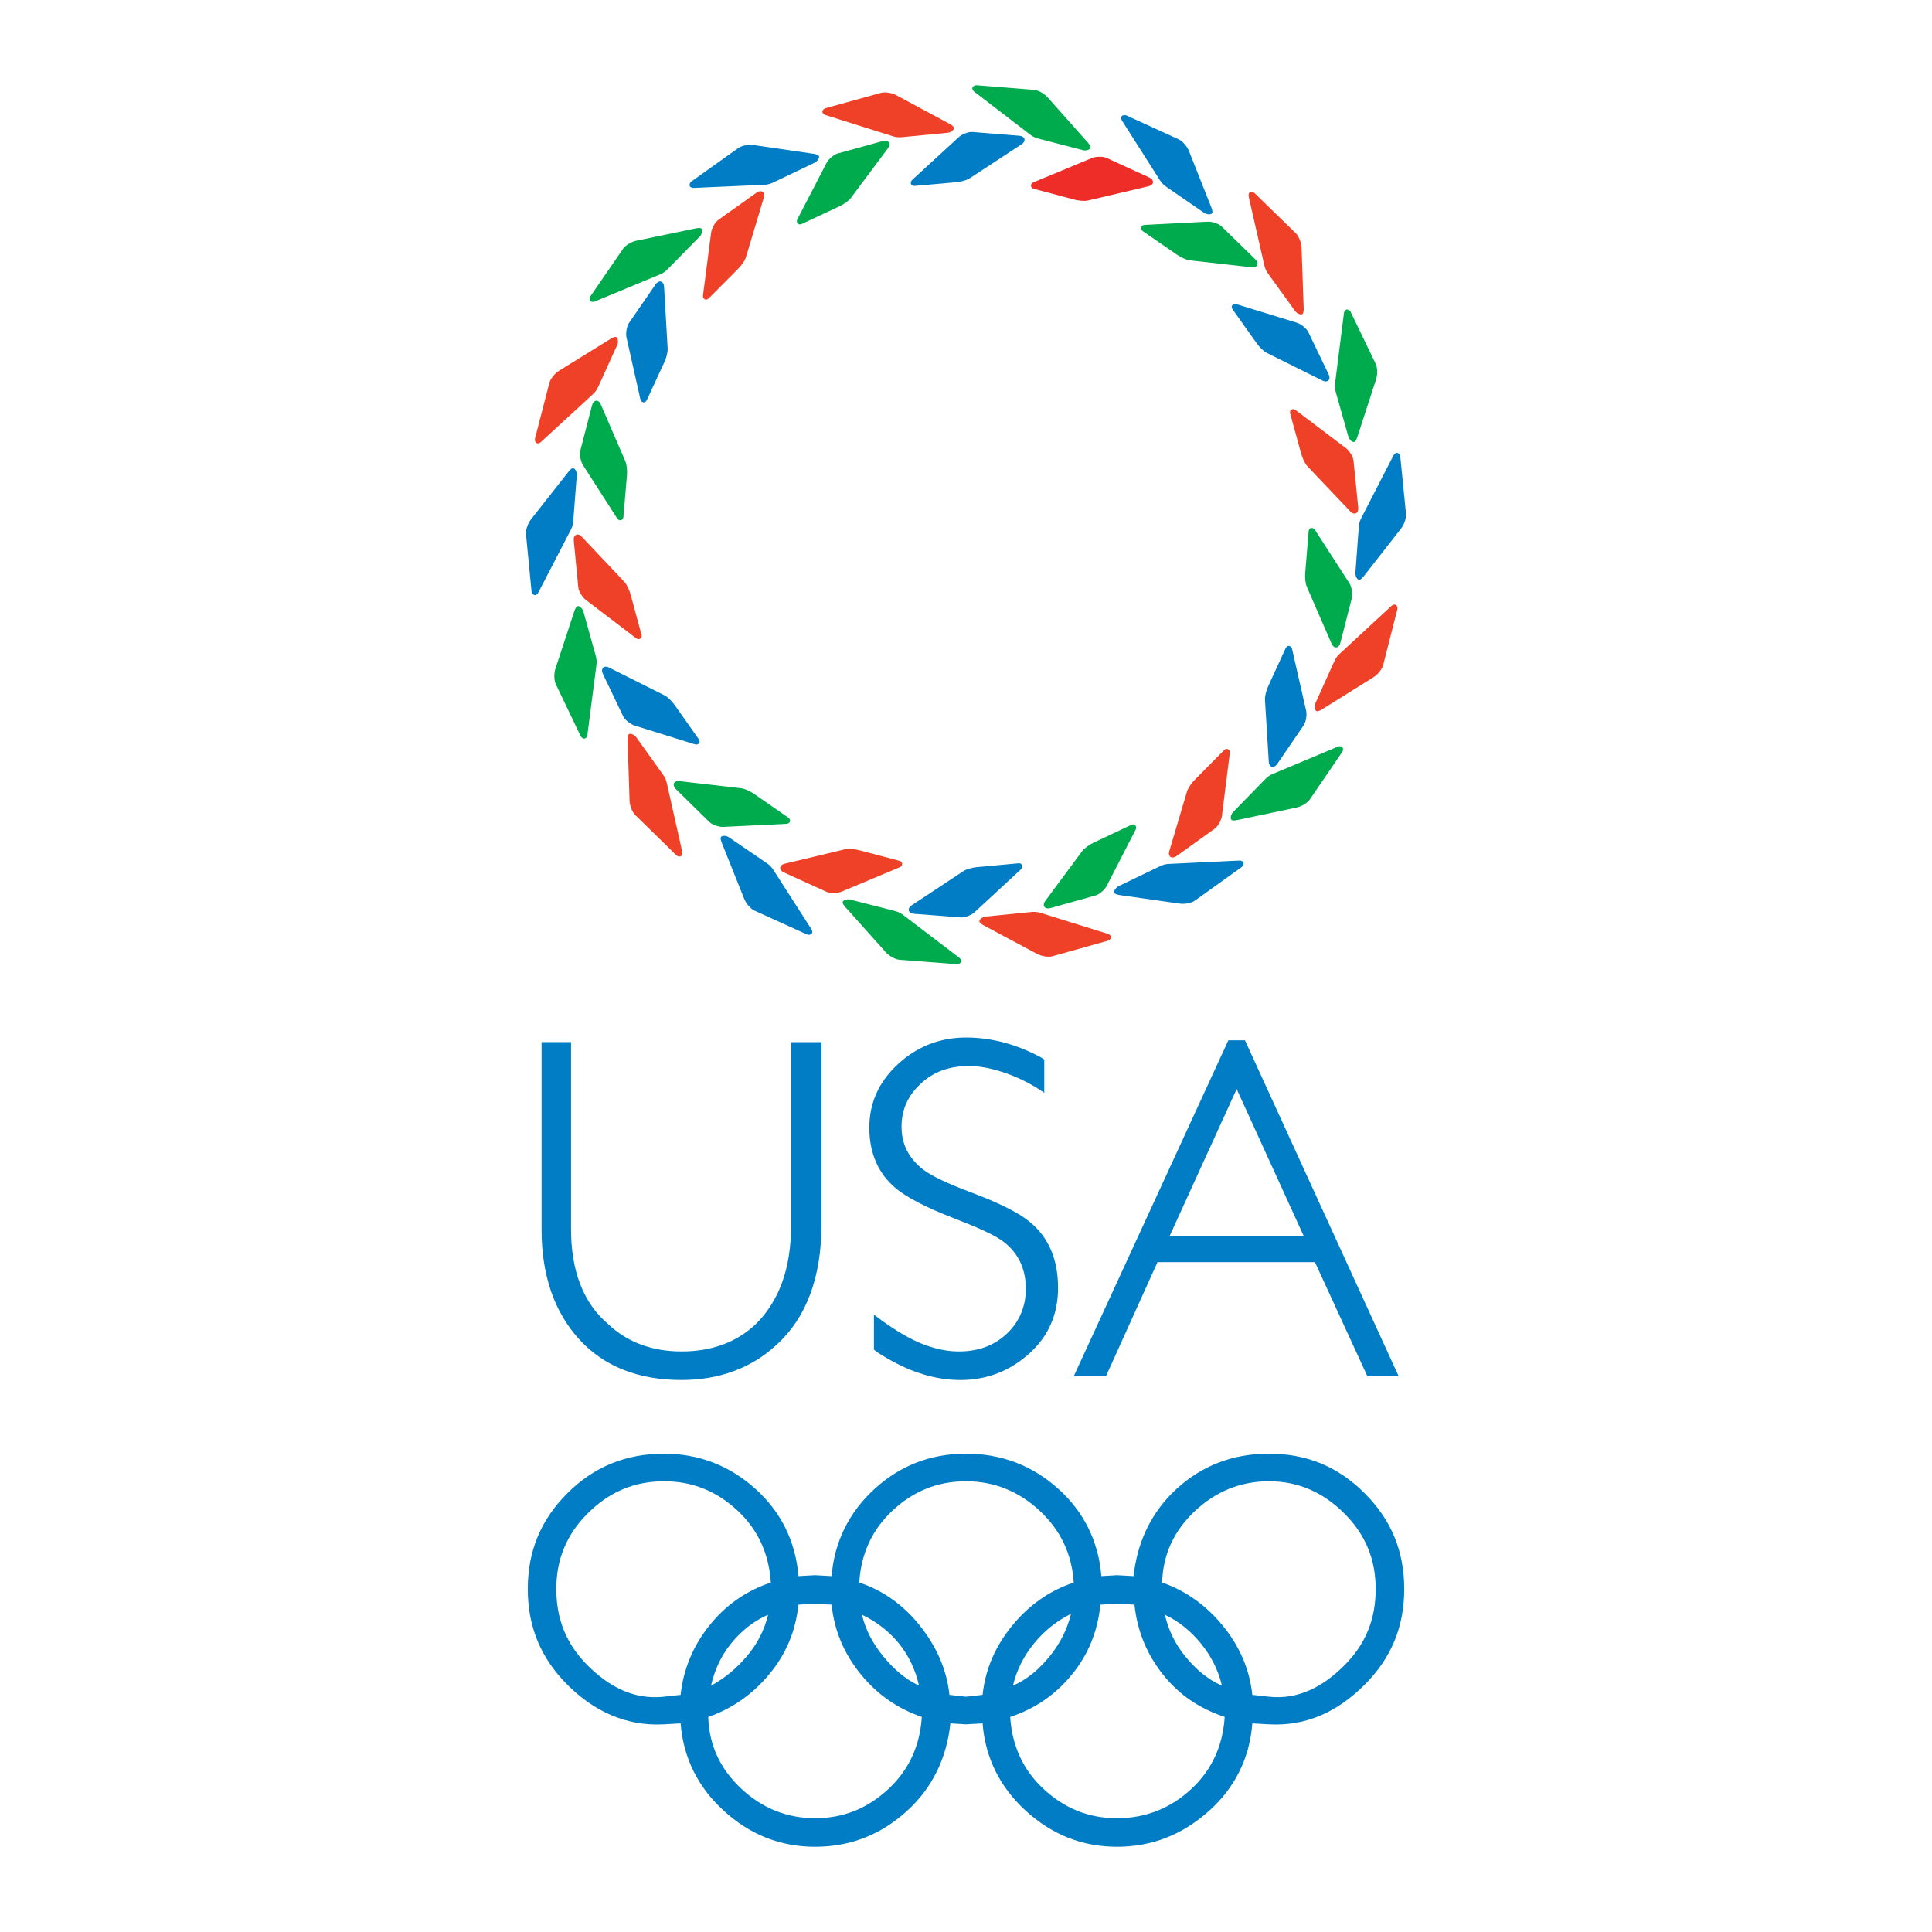 <?xml version="1.0" encoding="utf-8"?>
<!-- Generator: Adobe Illustrator 13.0.0, SVG Export Plug-In . SVG Version: 6.00 Build 14948)  -->
<!DOCTYPE svg PUBLIC "-//W3C//DTD SVG 1.0//EN" "http://www.w3.org/TR/2001/REC-SVG-20010904/DTD/svg10.dtd">
<svg version="1.0" id="Layer_1" xmlns="http://www.w3.org/2000/svg" xmlns:xlink="http://www.w3.org/1999/xlink" x="0px" y="0px"
	 width="192.756px" height="192.756px" viewBox="0 0 192.756 192.756" enable-background="new 0 0 192.756 192.756"
	 xml:space="preserve">
<g>
	<polygon fill-rule="evenodd" clip-rule="evenodd" fill="#FFFFFF" points="0,0 192.756,0 192.756,192.756 0,192.756 0,0 	"/>
	<path fill-rule="evenodd" clip-rule="evenodd" fill="#007DC5" d="M101.7,13.543l-4.67-0.376c-0.456-0.039-1.113,0.271-1.356,0.495
		L91,17.958c-0.107,0.097-0.169,0.259-0.109,0.401c0.081,0.187,0.267,0.199,0.43,0.183l4.074-0.363
		c0.426-0.039,1.022-0.176,1.364-0.399l5.172-3.392c0.256-0.169,0.336-0.381,0.272-0.55C102.146,13.684,101.969,13.564,101.7,13.543
		L101.7,13.543z"/>
	<path fill-rule="evenodd" clip-rule="evenodd" fill="#00AB4E" d="M104.523,9.715l4.004,4.5c0.151,0.169,0.359,0.439,0.258,0.584
		c-0.125,0.183-0.499,0.245-0.707,0.191l-4.368-1.131c-0.41-0.106-0.614-0.188-0.945-0.44l-5.563-4.27
		c-0.117-0.092-0.242-0.272-0.175-0.429c0.063-0.145,0.276-0.227,0.408-0.215l5.733,0.458C103.541,8.993,104.154,9.3,104.523,9.715
		L104.523,9.715z"/>
	<path fill-rule="evenodd" clip-rule="evenodd" fill="#00AB4E" d="M125.241,25.869l-3.355-3.27c-0.327-0.321-1.03-0.501-1.36-0.484
		l-6.339,0.324c-0.146,0.006-0.296,0.091-0.34,0.239c-0.057,0.195,0.078,0.323,0.214,0.415l3.368,2.321
		c0.352,0.242,0.898,0.517,1.305,0.563l6.146,0.689c0.305,0.033,0.501-0.079,0.561-0.25
		C125.494,26.261,125.435,26.057,125.241,25.869L125.241,25.869z"/>
	<path fill-rule="evenodd" clip-rule="evenodd" fill="#EF4127" d="M129.858,24.724l0.211,6.019c0.008,0.226-0.004,0.567-0.176,0.614
		c-0.212,0.062-0.54-0.13-0.666-0.303l-2.641-3.659c-0.248-0.343-0.354-0.537-0.447-0.942l-1.558-6.837
		c-0.032-0.146-0.013-0.364,0.139-0.442c0.142-0.072,0.357,0.001,0.451,0.094l4.122,4.013
		C129.562,23.54,129.838,24.169,129.858,24.724L129.858,24.724z"/>
	<path fill-rule="evenodd" clip-rule="evenodd" fill="#007DC5" d="M132.562,37.351l-2.033-4.221
		c-0.197-0.413-0.796-0.823-1.112-0.921l-6.066-1.866c-0.139-0.044-0.31-0.016-0.401,0.108c-0.12,0.165-0.037,0.332,0.059,0.463
		l2.37,3.333c0.248,0.349,0.668,0.793,1.033,0.976l5.539,2.752c0.275,0.136,0.498,0.098,0.612-0.042
		C132.666,37.806,132.68,37.593,132.562,37.351L132.562,37.351z"/>
	<path fill-rule="evenodd" clip-rule="evenodd" fill="#00AB4E" d="M137.292,37.855l-1.862,5.728
		c-0.069,0.216-0.197,0.532-0.374,0.517c-0.222-0.015-0.464-0.307-0.522-0.514l-1.229-4.342c-0.115-0.407-0.148-0.625-0.098-1.038
		l0.877-6.958c0.021-0.148,0.113-0.347,0.282-0.368c0.157-0.019,0.335,0.124,0.392,0.243l2.499,5.181
		C137.419,36.642,137.464,37.327,137.292,37.855L137.292,37.855z"/>
	<path fill-rule="evenodd" clip-rule="evenodd" fill="#EF4127" d="M135.511,50.645l-0.466-4.662
		c-0.044-0.456-0.466-1.046-0.729-1.246l-5.062-3.83c-0.115-0.088-0.284-0.121-0.413-0.035c-0.17,0.113-0.148,0.297-0.104,0.455
		l1.085,3.944c0.113,0.412,0.355,0.974,0.637,1.271l4.262,4.481c0.212,0.223,0.435,0.263,0.59,0.17
		C135.452,51.108,135.538,50.913,135.511,50.645L135.511,50.645z"/>
	<path fill-rule="evenodd" clip-rule="evenodd" fill="#007DC5" d="M139.781,52.739l-3.71,4.744c-0.14,0.178-0.368,0.432-0.53,0.357
		c-0.201-0.09-0.33-0.447-0.314-0.661l0.333-4.5c0.031-0.422,0.075-0.638,0.264-1.008l3.206-6.237
		c0.069-0.132,0.225-0.287,0.391-0.249c0.154,0.036,0.272,0.23,0.285,0.362l0.574,5.724
		C140.316,51.643,140.124,52.301,139.781,52.739L139.781,52.739z"/>
	<path fill-rule="evenodd" clip-rule="evenodd" fill="#00AB4E" d="M133.729,64.146l1.159-4.539c0.115-0.443-0.08-1.143-0.259-1.421
		l-3.444-5.332c-0.078-0.123-0.227-0.21-0.376-0.175c-0.198,0.048-0.242,0.229-0.253,0.393l-0.331,4.076
		c-0.034,0.426,0,1.037,0.163,1.412l2.47,5.67c0.123,0.281,0.318,0.396,0.496,0.361C133.516,64.561,133.662,64.407,133.729,64.146
		L133.729,64.146z"/>
	<path fill-rule="evenodd" clip-rule="evenodd" fill="#EF4127" d="M137.024,67.575l-5.11,3.188c-0.191,0.12-0.494,0.279-0.619,0.154
		c-0.159-0.153-0.157-0.533-0.069-0.729l1.853-4.114c0.174-0.386,0.289-0.575,0.594-0.857l5.147-4.762
		c0.11-0.1,0.309-0.192,0.452-0.1c0.133,0.086,0.177,0.31,0.144,0.438l-1.42,5.574C137.902,66.728,137.496,67.281,137.024,67.575
		L137.024,67.575z"/>
	<path fill-rule="evenodd" clip-rule="evenodd" fill="#007DC5" d="M127.432,76.22l2.644-3.868c0.26-0.377,0.316-1.102,0.243-1.424
		l-1.41-6.188c-0.031-0.142-0.142-0.275-0.294-0.293c-0.203-0.022-0.306,0.133-0.372,0.282l-1.706,3.717
		c-0.179,0.389-0.355,0.975-0.33,1.383l0.379,6.173c0.02,0.306,0.164,0.48,0.342,0.509C127.09,76.537,127.281,76.443,127.432,76.22
		L127.432,76.22z"/>
	<path fill-rule="evenodd" clip-rule="evenodd" fill="#00AB4E" d="M129.355,80.57l-5.894,1.245c-0.221,0.047-0.56,0.094-0.635-0.067
		c-0.097-0.199,0.035-0.555,0.185-0.709l3.149-3.231c0.296-0.303,0.468-0.44,0.852-0.603l6.467-2.712
		c0.138-0.056,0.356-0.075,0.459,0.061c0.095,0.127,0.061,0.352-0.015,0.46l-3.243,4.751
		C130.471,80.075,129.898,80.456,129.355,80.57L129.355,80.57z"/>
	<path fill-rule="evenodd" clip-rule="evenodd" fill="#EF4127" d="M117.383,85.409l3.808-2.729c0.373-0.266,0.674-0.927,0.716-1.254
		l0.793-6.297c0.02-0.144-0.037-0.307-0.176-0.376c-0.183-0.09-0.332,0.021-0.445,0.138l-2.876,2.908
		c-0.301,0.304-0.667,0.794-0.783,1.186l-1.758,5.93c-0.086,0.294-0.01,0.508,0.147,0.596
		C116.952,85.589,117.164,85.566,117.383,85.409L117.383,85.409z"/>
	<path fill-rule="evenodd" clip-rule="evenodd" fill="#007DC5" d="M117.7,90.155l-5.963-0.848c-0.225-0.032-0.559-0.104-0.574-0.28
		c-0.022-0.22,0.223-0.509,0.416-0.603l4.065-1.958c0.382-0.184,0.591-0.253,1.006-0.274l7.005-0.334
		c0.148-0.006,0.36,0.052,0.41,0.214c0.046,0.152-0.063,0.351-0.172,0.428l-4.673,3.354C118.917,90.071,118.25,90.232,117.7,90.155
		L117.7,90.155z"/>
	<path fill-rule="evenodd" clip-rule="evenodd" fill="#00AB4E" d="M104.794,90.602l4.513-1.261c0.441-0.122,0.95-0.64,1.102-0.934
		l2.901-5.645c0.067-0.129,0.069-0.302-0.036-0.414c-0.141-0.147-0.319-0.095-0.466-0.023l-3.698,1.748
		c-0.386,0.183-0.898,0.518-1.142,0.846l-3.682,4.97c-0.182,0.248-0.184,0.474-0.065,0.61
		C104.328,90.624,104.535,90.675,104.794,90.602L104.794,90.602z"/>
	<path fill-rule="evenodd" clip-rule="evenodd" fill="#EF4127" d="M103.468,95.17l-5.312-2.839c-0.199-0.106-0.488-0.288-0.443-0.46
		c0.054-0.214,0.384-0.402,0.598-0.423L102.8,91c0.421-0.042,0.642-0.036,1.039,0.086l6.695,2.084
		c0.142,0.045,0.321,0.172,0.312,0.342c-0.009,0.158-0.181,0.308-0.308,0.343l-5.54,1.551
		C104.64,95.508,103.957,95.431,103.468,95.17L103.468,95.17z"/>
	<path fill-rule="evenodd" clip-rule="evenodd" fill="#007DC5" d="M91.188,91.171l4.671,0.36c0.457,0.037,1.112-0.275,1.355-0.5
		l4.658-4.311c0.107-0.098,0.169-0.26,0.107-0.401c-0.081-0.186-0.267-0.198-0.43-0.181l-4.072,0.376
		c-0.425,0.039-1.021,0.178-1.363,0.403l-5.16,3.409c-0.256,0.17-0.334,0.382-0.271,0.551C90.743,91.032,90.92,91.151,91.188,91.171
		L91.188,91.171z"/>
	<path fill-rule="evenodd" clip-rule="evenodd" fill="#00AB4E" d="M88.378,95.008l-4.019-4.485c-0.152-0.168-0.36-0.438-0.259-0.584
		c0.125-0.183,0.498-0.247,0.706-0.193l4.372,1.117c0.411,0.105,0.615,0.186,0.946,0.437l5.578,4.251
		c0.117,0.092,0.243,0.271,0.177,0.428c-0.062,0.146-0.275,0.228-0.407,0.217l-5.735-0.439
		C89.364,95.728,88.749,95.422,88.378,95.008L88.378,95.008z"/>
	<path fill-rule="evenodd" clip-rule="evenodd" fill="#EF4127" d="M78.211,87.047l4.265,1.938c0.417,0.19,1.139,0.122,1.444-0.006
		l5.853-2.455c0.134-0.055,0.247-0.186,0.238-0.34c-0.013-0.203-0.183-0.278-0.342-0.318l-3.956-1.041
		c-0.413-0.108-1.021-0.182-1.418-0.087l-6.015,1.437c-0.298,0.072-0.445,0.244-0.443,0.424
		C77.84,86.765,77.965,86.937,78.211,87.047L78.211,87.047z"/>
	<path fill-rule="evenodd" clip-rule="evenodd" fill="#007DC5" d="M74.256,89.691l-2.24-5.591c-0.084-0.21-0.188-0.535-0.043-0.637
		c0.179-0.13,0.552-0.062,0.73,0.06l3.725,2.546c0.35,0.239,0.514,0.385,0.74,0.734l3.785,5.903
		c0.079,0.126,0.135,0.338,0.019,0.463c-0.108,0.115-0.336,0.12-0.456,0.064l-5.239-2.376
		C74.936,90.704,74.463,90.207,74.256,89.691L74.256,89.691z"/>
	<path fill-rule="evenodd" clip-rule="evenodd" fill="#00AB4E" d="M67.429,78.73l3.344,3.281c0.326,0.322,1.029,0.504,1.359,0.489
		l6.34-0.303c0.145-0.006,0.296-0.091,0.34-0.238c0.057-0.195-0.077-0.324-0.212-0.416l-3.359-2.332
		c-0.352-0.243-0.897-0.52-1.304-0.568l-6.144-0.71c-0.305-0.035-0.502,0.077-0.561,0.248C67.177,78.337,67.236,78.542,67.429,78.73
		L67.429,78.73z"/>
	<path fill-rule="evenodd" clip-rule="evenodd" fill="#EF4127" d="M62.808,79.86l-0.191-6.021c-0.007-0.227,0.006-0.567,0.177-0.613
		c0.213-0.061,0.54,0.132,0.666,0.306l2.628,3.667c0.247,0.344,0.352,0.538,0.444,0.943l1.535,6.843
		c0.032,0.146,0.012,0.364-0.14,0.441c-0.142,0.071-0.357-0.002-0.451-0.096l-4.109-4.026C63.101,81.044,62.826,80.415,62.808,79.86
		L62.808,79.86z"/>
	<path fill-rule="evenodd" clip-rule="evenodd" fill="#007DC5" d="M60.146,67.224l2.019,4.228c0.196,0.414,0.793,0.826,1.109,0.925
		l6.061,1.886c0.138,0.044,0.309,0.016,0.401-0.107c0.121-0.164,0.038-0.331-0.058-0.463l-2.358-3.341
		c-0.247-0.349-0.665-0.796-1.03-0.979l-5.529-2.771c-0.275-0.137-0.498-0.1-0.612,0.04C60.044,66.769,60.029,66.981,60.146,67.224
		L60.146,67.224z"/>
	<path fill-rule="evenodd" clip-rule="evenodd" fill="#00AB4E" d="M55.417,66.704l1.882-5.722c0.07-0.215,0.2-0.531,0.376-0.516
		c0.221,0.017,0.462,0.309,0.521,0.516l1.214,4.346c0.114,0.408,0.146,0.625,0.094,1.038l-0.9,6.955
		c-0.021,0.147-0.114,0.346-0.283,0.367c-0.157,0.019-0.334-0.125-0.391-0.245l-2.482-5.189
		C55.287,67.917,55.244,67.231,55.417,66.704L55.417,66.704z"/>
	<path fill-rule="evenodd" clip-rule="evenodd" fill="#EF4127" d="M57.243,53.919l0.45,4.664c0.042,0.455,0.462,1.047,0.726,1.248
		l5.048,3.847c0.115,0.089,0.285,0.121,0.414,0.037c0.169-0.113,0.149-0.298,0.105-0.456l-1.072-3.947
		c-0.112-0.412-0.352-0.976-0.632-1.273l-4.247-4.496c-0.211-0.223-0.434-0.264-0.589-0.172
		C57.303,53.457,57.216,53.651,57.243,53.919L57.243,53.919z"/>
	<path fill-rule="evenodd" clip-rule="evenodd" fill="#007DC5" d="M52.979,51.812l3.727-4.732c0.14-0.178,0.37-0.43,0.53-0.355
		c0.202,0.091,0.329,0.448,0.312,0.663L57.2,51.886c-0.032,0.423-0.076,0.638-0.267,1.008l-3.227,6.226
		c-0.069,0.131-0.225,0.286-0.392,0.248c-0.154-0.037-0.271-0.231-0.283-0.363l-0.555-5.726
		C52.44,52.907,52.635,52.248,52.979,51.812L52.979,51.812z"/>
	<path fill-rule="evenodd" clip-rule="evenodd" fill="#00AB4E" d="M59.07,40.425l-1.175,4.536c-0.116,0.443,0.076,1.143,0.255,1.421
		l3.425,5.343c0.078,0.123,0.227,0.211,0.376,0.176c0.198-0.047,0.242-0.228,0.254-0.392l0.345-4.075
		c0.035-0.425,0.003-1.037-0.159-1.412l-2.451-5.678c-0.122-0.282-0.317-0.396-0.494-0.363
		C59.285,40.011,59.137,40.165,59.07,40.425L59.07,40.425z"/>
	<path fill-rule="evenodd" clip-rule="evenodd" fill="#EF4127" d="M55.785,36.985l5.122-3.17c0.192-0.12,0.494-0.278,0.62-0.153
		c0.158,0.155,0.155,0.534,0.066,0.729L59.727,38.5c-0.175,0.385-0.291,0.572-0.596,0.855L53.967,44.1
		c-0.11,0.1-0.31,0.192-0.452,0.099c-0.133-0.087-0.176-0.311-0.142-0.439l1.439-5.569C54.904,37.829,55.313,37.277,55.785,36.985
		L55.785,36.985z"/>
	<path fill-rule="evenodd" clip-rule="evenodd" fill="#007DC5" d="M65.407,28.372l-2.657,3.859c-0.26,0.376-0.32,1.1-0.248,1.423
		l1.39,6.193c0.031,0.142,0.14,0.275,0.293,0.294c0.202,0.023,0.306-0.131,0.373-0.281l1.719-3.711
		c0.179-0.388,0.358-0.973,0.334-1.381l-0.358-6.174c-0.018-0.307-0.162-0.481-0.34-0.511C65.75,28.057,65.559,28.15,65.407,28.372
		L65.407,28.372z"/>
	<path fill-rule="evenodd" clip-rule="evenodd" fill="#00AB4E" d="M63.498,24.015l5.897-1.225c0.222-0.046,0.56-0.092,0.635,0.068
		c0.096,0.2-0.037,0.556-0.188,0.709l-3.16,3.22c-0.297,0.303-0.469,0.439-0.854,0.6l-6.476,2.69
		c-0.138,0.056-0.356,0.074-0.459-0.062c-0.095-0.127-0.059-0.352,0.017-0.461l3.258-4.74
		C62.382,24.507,62.955,24.128,63.498,24.015L63.498,24.015z"/>
	<path fill-rule="evenodd" clip-rule="evenodd" fill="#EF4127" d="M75.488,19.217l-3.817,2.717c-0.374,0.264-0.677,0.924-0.72,1.251
		l-0.815,6.295c-0.02,0.144,0.037,0.307,0.174,0.377c0.183,0.09,0.333-0.02,0.447-0.137l2.886-2.898
		c0.301-0.303,0.669-0.792,0.787-1.183l1.777-5.924c0.087-0.294,0.012-0.507-0.146-0.596C75.918,19.038,75.706,19.061,75.488,19.217
		L75.488,19.217z"/>
	<path fill-rule="evenodd" clip-rule="evenodd" fill="#007DC5" d="M75.186,14.47l5.96,0.869c0.224,0.032,0.558,0.105,0.573,0.282
		c0.021,0.221-0.225,0.509-0.419,0.602l-4.072,1.944c-0.382,0.182-0.591,0.251-1.007,0.271l-7.006,0.311
		c-0.148,0.005-0.36-0.053-0.41-0.216c-0.045-0.152,0.065-0.351,0.174-0.427l4.684-3.338C73.969,14.55,74.637,14.39,75.186,14.47
		L75.186,14.47z"/>
	<path fill-rule="evenodd" clip-rule="evenodd" fill="#00AB4E" d="M88.093,14.067l-4.517,1.245c-0.441,0.121-0.952,0.636-1.104,0.93
		l-2.92,5.635c-0.068,0.128-0.07,0.301,0.035,0.414c0.14,0.148,0.318,0.096,0.466,0.025l3.704-1.735
		c0.387-0.181,0.9-0.515,1.145-0.842l3.698-4.958c0.183-0.247,0.185-0.473,0.067-0.61C88.559,14.046,88.353,13.994,88.093,14.067
		L88.093,14.067z"/>
	<path fill-rule="evenodd" clip-rule="evenodd" fill="#EF4127" d="M89.435,9.503l5.303,2.856c0.199,0.107,0.488,0.29,0.442,0.461
		c-0.055,0.214-0.386,0.401-0.6,0.422l-4.491,0.433c-0.422,0.041-0.642,0.034-1.039-0.09l-6.688-2.106
		c-0.141-0.046-0.32-0.173-0.311-0.343c0.009-0.158,0.181-0.307,0.31-0.342l5.544-1.532C88.264,9.161,88.946,9.24,89.435,9.503
		L89.435,9.503z"/>
	<path fill-rule="evenodd" clip-rule="evenodd" fill="#EE2D28" d="M114.664,17.71l-4.259-1.953
		c-0.415-0.191-1.139-0.125-1.443,0.001l-5.862,2.435c-0.134,0.056-0.247,0.186-0.239,0.339c0.012,0.204,0.185,0.278,0.341,0.32
		l3.952,1.054c0.413,0.109,1.021,0.185,1.418,0.092l6.02-1.416c0.3-0.071,0.446-0.243,0.445-0.423
		C115.035,17.994,114.91,17.822,114.664,17.71L114.664,17.71z"/>
	<path fill-rule="evenodd" clip-rule="evenodd" fill="#007DC5" d="M118.628,15.08l2.222,5.598c0.083,0.21,0.187,0.535,0.043,0.638
		c-0.182,0.129-0.555,0.059-0.731-0.062l-3.717-2.56c-0.348-0.24-0.513-0.386-0.737-0.737l-3.765-5.916
		c-0.079-0.125-0.135-0.338-0.018-0.462c0.108-0.116,0.336-0.119,0.457-0.063l5.229,2.393
		C117.951,14.064,118.423,14.564,118.628,15.08L118.628,15.08z"/>
	<path fill-rule="evenodd" clip-rule="evenodd" fill="#007DC5" d="M58.626,151.001c2.112-2.112,4.593-3.215,7.624-3.215
		c2.848,0,5.257,0.987,7.348,2.939c2.042,1.906,3.123,4.317,3.307,7.164c-2.48,0.827-4.529,2.274-6.154,4.317
		c-1.59,1.998-2.572,4.317-2.847,6.89l-1.654,0.184c-3.012,0.334-5.511-1.011-7.624-3.123c-2.113-2.112-3.123-4.593-3.123-7.624
		C55.503,155.594,56.514,153.113,58.626,151.001L58.626,151.001z M52.656,158.533c0,3.766,1.286,6.889,3.95,9.553
		c2.664,2.663,5.885,4.158,9.645,3.95l1.654-0.093c0.275,3.491,1.768,6.405,4.317,8.727c2.595,2.363,5.603,3.582,9.093,3.582
		c3.491,0,6.541-1.174,9.186-3.582c2.499-2.276,3.95-5.235,4.317-8.727l1.562,0.093l1.653-0.093
		c0.275,3.491,1.769,6.405,4.317,8.727c2.595,2.363,5.603,3.582,9.094,3.582c3.489,0,6.519-1.197,9.186-3.582
		c2.568-2.3,4.041-5.235,4.316-8.727l1.653,0.093c3.76,0.208,6.89-1.286,9.553-3.95c2.664-2.664,3.949-5.787,3.949-9.553
		c0-3.767-1.285-6.889-3.949-9.553c-2.663-2.663-5.787-3.949-9.553-3.949c-3.49,0-6.585,1.122-9.186,3.489
		c-2.545,2.318-3.949,5.328-4.316,8.727l-1.653-0.092l-1.562,0.092c-0.275-3.398-1.702-6.386-4.317-8.727
		c-2.621-2.345-5.695-3.489-9.186-3.489s-6.544,1.168-9.093,3.489c-2.595,2.363-4.042,5.328-4.317,8.727l-1.654-0.092l-1.653,0.092
		c-0.276-3.398-1.702-6.386-4.317-8.727c-2.621-2.345-5.695-3.489-9.094-3.489c-3.766,0-6.981,1.286-9.645,3.949
		S52.656,154.767,52.656,158.533L52.656,158.533z M96.378,147.786c2.848,0,5.307,1.033,7.349,2.939
		c2.091,1.951,3.215,4.317,3.398,7.164c-2.48,0.827-4.501,2.297-6.154,4.317s-2.664,4.317-2.939,6.89l-1.653,0.184l-1.653-0.184
		c-0.275-2.572-1.314-4.847-2.939-6.89c-1.59-1.998-3.582-3.49-6.062-4.317c0.184-2.847,1.265-5.258,3.307-7.164
		C91.121,148.773,93.53,147.786,96.378,147.786L96.378,147.786z M134.13,151.001c2.112,2.112,3.123,4.593,3.123,7.532
		c0,3.031-1.011,5.512-3.123,7.624s-4.611,3.447-7.532,3.123l-1.653-0.184c-0.275-2.572-1.286-4.869-2.939-6.89
		s-3.674-3.49-6.062-4.317c0.091-2.847,1.215-5.212,3.306-7.164c2.043-1.906,4.501-2.939,7.349-2.939
		C129.537,147.786,132.018,148.889,134.13,151.001L134.13,151.001z M118.882,178.465c-2.091,1.952-4.593,2.939-7.439,2.939
		c-2.848,0-5.258-0.987-7.349-2.939c-2.042-1.905-3.123-4.317-3.307-7.164c2.479-0.827,4.501-2.204,6.154-4.226
		c1.653-2.021,2.571-4.317,2.848-6.98l1.653-0.092l1.745,0.092c0.275,2.663,1.258,4.982,2.847,6.98
		c1.625,2.044,3.675,3.398,6.154,4.226C122.005,174.147,120.924,176.56,118.882,178.465L118.882,178.465z M118.239,165.238
		c-0.988-1.213-1.653-2.572-2.021-4.133c1.377,0.643,2.594,1.635,3.582,2.847c1.033,1.268,1.745,2.664,2.112,4.226
		C120.443,167.534,119.272,166.506,118.239,165.238L118.239,165.238z M103.175,163.952c0.988-1.212,2.205-2.204,3.675-2.938
		c-0.367,1.561-1.125,3.012-2.113,4.225c-1.032,1.268-2.204,2.296-3.674,2.939C101.43,166.616,102.143,165.22,103.175,163.952
		L103.175,163.952z M85.999,161.105c1.378,0.643,2.687,1.635,3.674,2.847c1.033,1.268,1.653,2.664,2.021,4.226
		c-1.378-0.644-2.549-1.672-3.582-2.939C87.124,164.025,86.366,162.666,85.999,161.105L85.999,161.105z M85.907,167.075
		c1.653,2.021,3.674,3.398,6.062,4.226c-0.184,2.847-1.265,5.259-3.307,7.164c-2.091,1.952-4.5,2.939-7.348,2.939
		c-2.847,0-5.306-1.033-7.348-2.939c-2.091-1.951-3.215-4.317-3.307-7.164c2.388-0.827,4.432-2.277,6.062-4.226
		c1.676-2.001,2.664-4.317,2.94-6.98l1.653-0.092l1.654,0.092C83.243,162.758,84.253,165.055,85.907,167.075L85.907,167.075z
		 M74.517,165.238c-1.01,1.194-2.204,2.204-3.582,2.939c0.368-1.562,0.988-2.958,2.021-4.226c0.988-1.212,2.205-2.204,3.674-2.847
		C76.262,162.666,75.527,164.045,74.517,165.238L74.517,165.238z"/>
	<path fill-rule="evenodd" clip-rule="evenodd" fill="#007DC5" d="M54.033,103.973v18.737c0,4.5,1.264,8.196,3.767,10.931
		c2.457,2.685,5.878,4.041,10.196,4.041c3.766,0,6.98-1.193,9.46-3.49c3.031-2.755,4.501-6.797,4.501-12.032v-18.187h-3.031v18.278
		c0,4.317-1.194,7.531-3.49,9.828c-1.929,1.837-4.409,2.756-7.44,2.756c-2.939,0-5.419-0.919-7.349-2.756
		c-2.48-2.113-3.674-5.328-3.674-9.461v-18.646H54.033L54.033,103.973z M122.556,103.788l-15.431,33.526h3.215l5.144-11.39h15.707
		l5.235,11.39h3.123l-15.339-33.526H122.556L122.556,103.788z M123.383,108.656l6.705,14.696h-13.41L123.383,108.656
		L123.383,108.656z M91.877,108.105c1.286-1.194,2.848-1.745,4.776-1.745c1.103,0,2.191,0.226,3.215,0.551
		c0.998,0.317,2.43,0.854,4.041,1.929l0.276,0.184v-3.307c-0.292-0.229-0.657-0.397-0.968-0.549
		c-2.208-1.082-4.488-1.655-6.84-1.655c-2.664,0-4.939,0.941-6.797,2.664c-1.907,1.768-2.847,3.857-2.847,6.338
		c0,2.571,0.911,4.602,2.664,6.062c1.002,0.836,2.926,1.871,5.695,2.939c2.468,0.952,4.164,1.705,5.053,2.389
		c1.5,1.154,2.204,2.756,2.204,4.685c0,1.745-0.644,3.307-1.929,4.501c-1.286,1.193-2.848,1.745-4.777,1.745
		c-1.194,0-2.388-0.275-3.583-0.735c-1.194-0.459-2.767-1.363-4.5-2.663l-0.368-0.276v3.491c0.386,0.328,0.971,0.665,1.427,0.928
		c2.402,1.384,4.805,2.103,7.207,2.103c2.664,0,4.96-0.918,6.889-2.663s2.848-3.95,2.848-6.521c0-2.848-0.927-5.043-2.848-6.613
		c-1.11-0.909-3.05-1.879-5.879-2.939c-2.315-0.868-3.955-1.646-4.776-2.297c-1.383-1.095-2.112-2.479-2.112-4.225
		S90.591,109.3,91.877,108.105L91.877,108.105z"/>
</g>
</svg>

